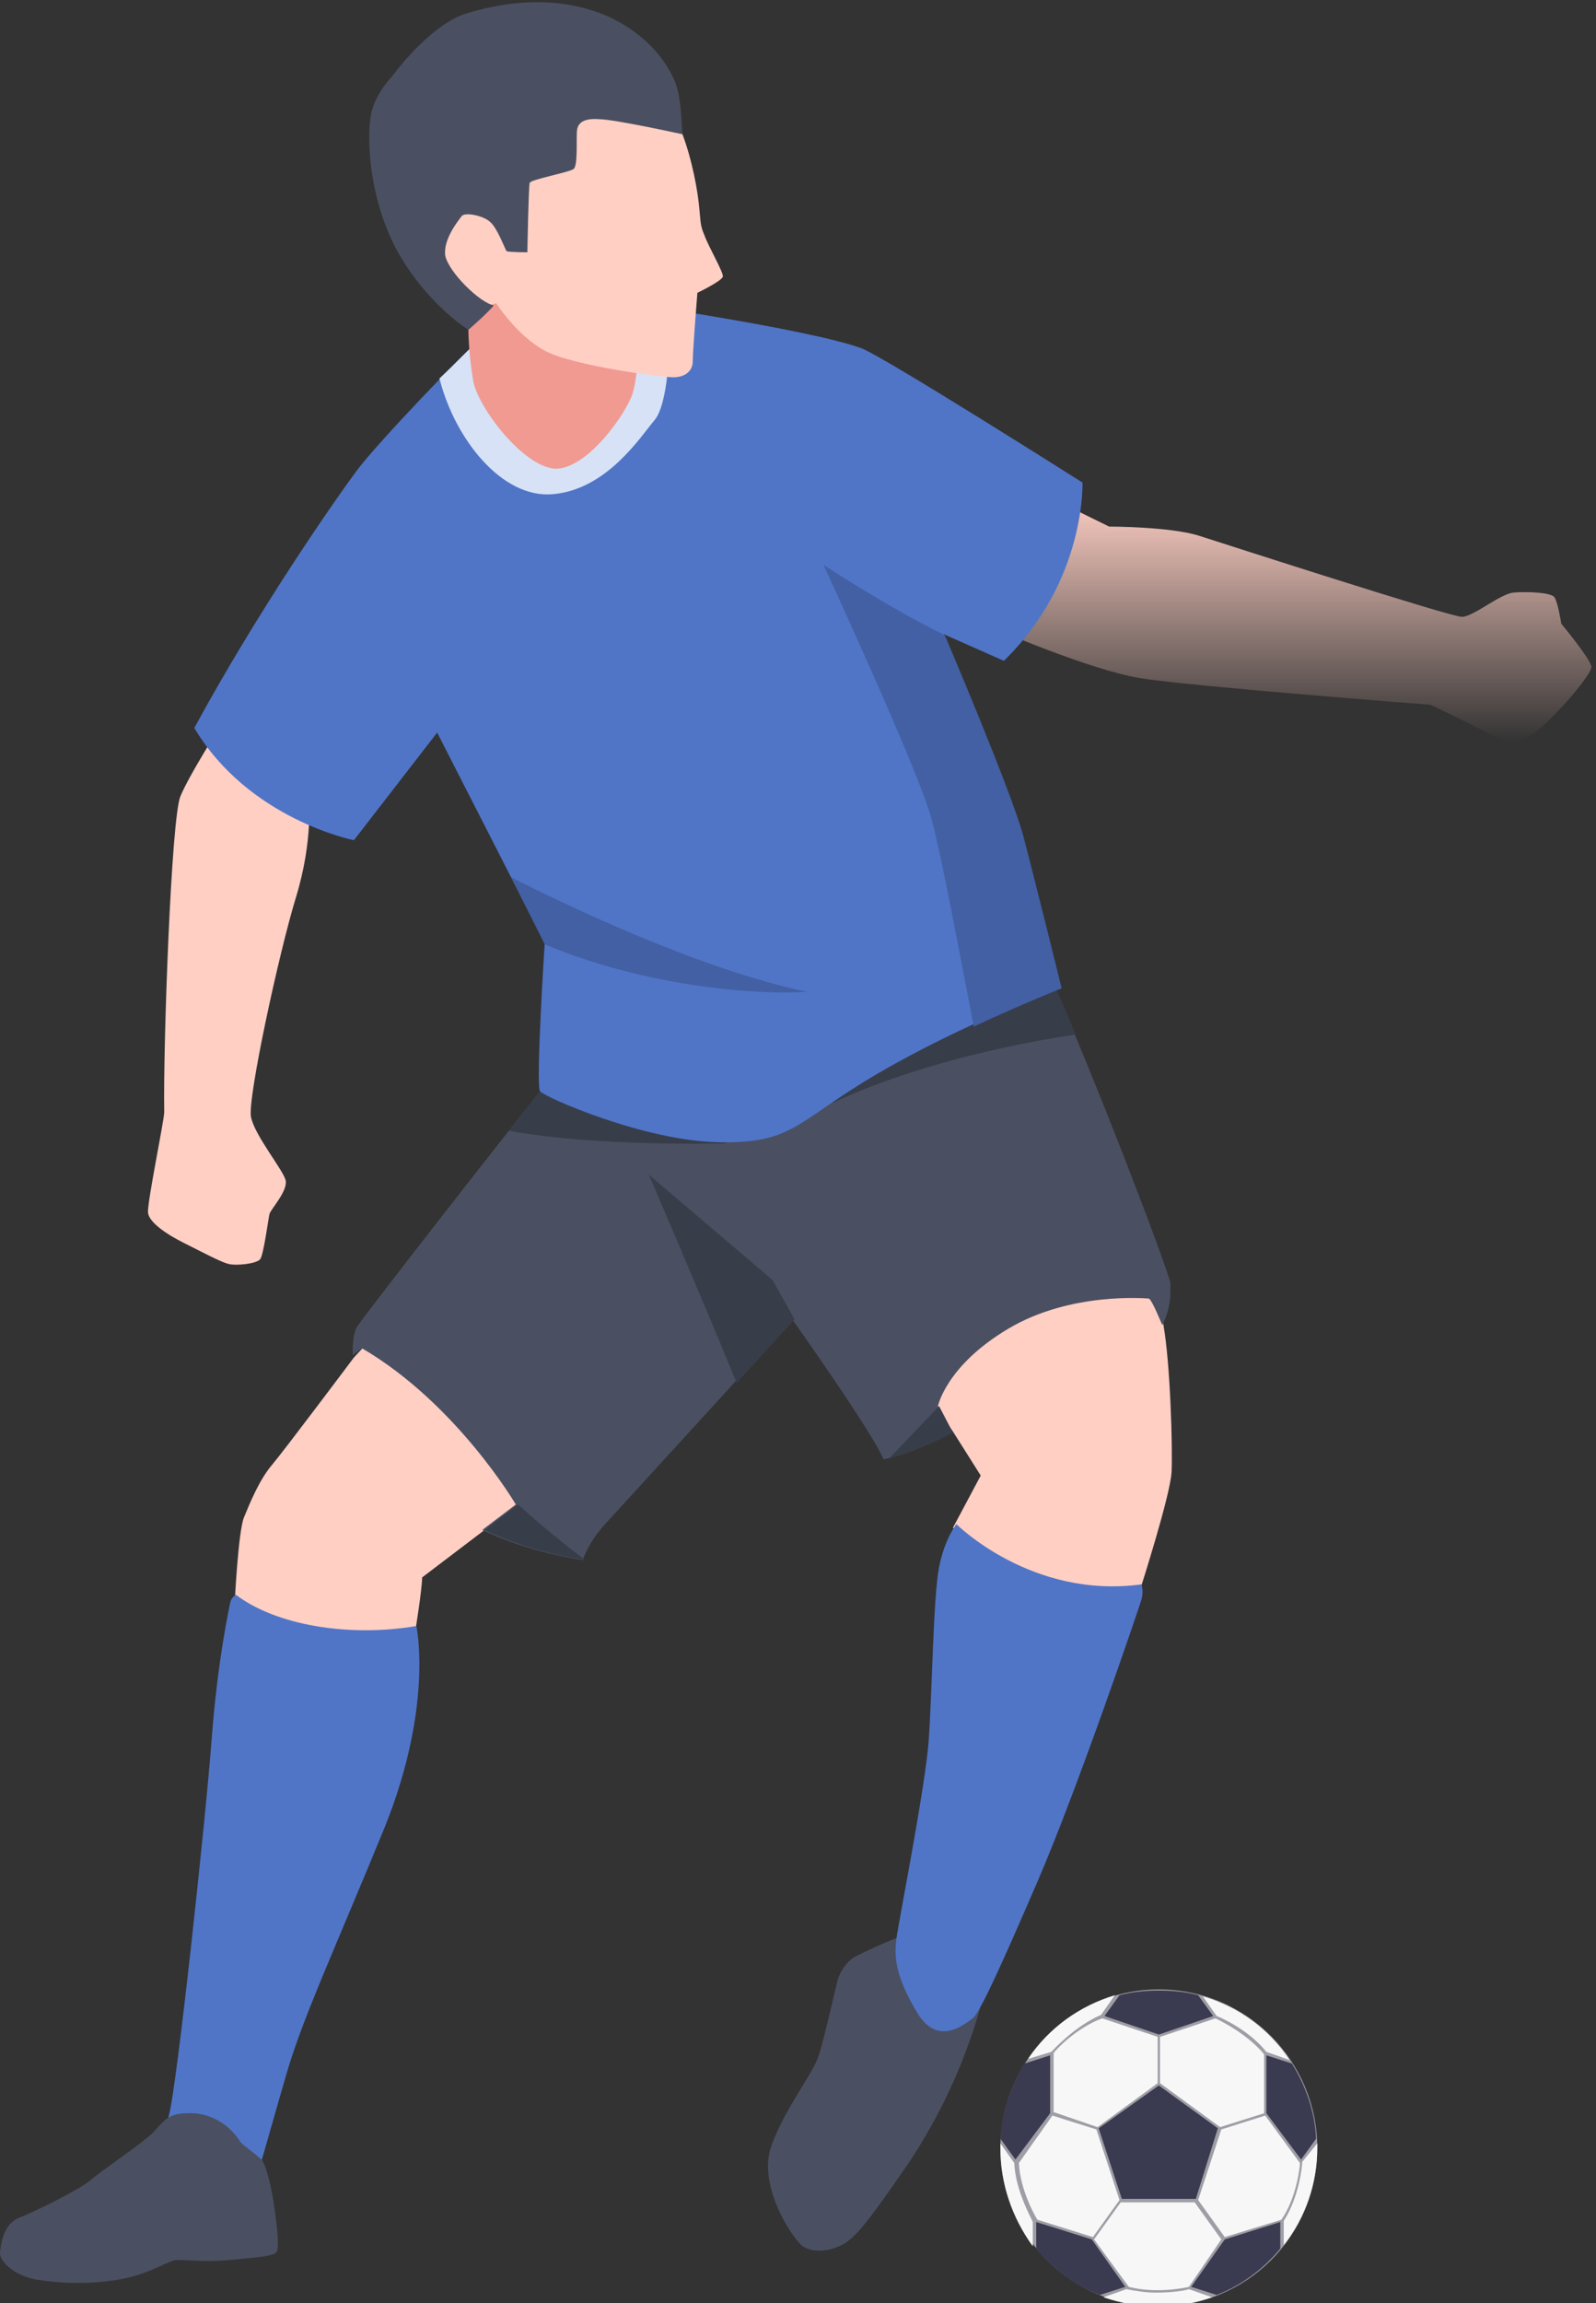 <svg width="138" height="199" viewBox="0 0 138 199" fill="none" xmlns="http://www.w3.org/2000/svg">
<rect x="0" y="0" width="138" height="199" fill="#333333" stroke="none"/>
<g id="Frame" clip-path="url(#clip0_377_688)">
<g id="Group">
<g id="Group_2">
<path id="Vector" d="M86.5 185.6C86.5 193.1 92.6 199.3 100.2 199.3C107.8 199.3 113.9 193.2 113.9 185.6C113.9 178.1 107.8 171.9 100.2 171.9C92.6 171.9 86.5 178.1 86.5 185.6Z" fill="#9E9EA6"/>
<g id="Group_3">
<path id="Vector_2" d="M90.8 177.6V182.6L87.8 186.6L86.5 184.8C86.6 182.5 87.4 180.2 88.6 178.3L90.8 177.6Z" fill="#3A3A51"/>
<path id="Vector_3" d="M89.6 194.3V192L94.4 193.5L97.3 197.6L95.1 198.3C93 197.5 91.1 196.1 89.6 194.3Z" fill="#3A3A51"/>
<path id="Vector_4" d="M100.2 180.2L105.3 183.9L103.4 190H97L95 183.9L100.2 180.2Z" fill="#3A3A51"/>
<path id="Vector_5" d="M100.2 175.8L95.5 174.2L96.8 172.4C97.9 172.1 99.1 172 100.2 172C101.4 172 102.5 172.1 103.6 172.4L104.9 174.2L100.2 175.8Z" fill="#3A3A51"/>
<path id="Vector_6" d="M103 197.6L105.9 193.5L110.7 192V194.3C109.2 196.1 107.3 197.5 105.2 198.3L103 197.6Z" fill="#3A3A51"/>
<path id="Vector_7" d="M112.5 186.6L109.5 182.6V177.6L111.7 178.3C112.9 180.2 113.7 182.5 113.8 184.8L112.5 186.6Z" fill="#3A3A51"/>
</g>
<g id="Group_4">
<path id="Vector_8" d="M90.9 177.3L88.9 177.9C90.7 175.2 93.4 173.3 96.4 172.4L95.2 174.1C92.9 175.1 91.1 177.1 90.9 177.3Z" fill="#F7F7F7"/>
<path id="Vector_9" d="M109.5 177.3C108 175.4 105.5 174.3 105.2 174.2L104 172.5C107.1 173.4 109.7 175.3 111.5 178L109.5 177.3Z" fill="#F7F7F7"/>
<path id="Vector_10" d="M91 182.8L94.8 184L96.8 190.1L94.5 193.3L89.7 191.8C89.5 191.5 88.2 189.2 88.1 186.9L91 182.8Z" fill="#F7F7F7"/>
<path id="Vector_11" d="M91.101 182.5V177.4C91.301 177.1 93.101 175.2 95.301 174.4L100.101 176V180L94.901 183.8L91.101 182.5Z" fill="#F7F7F7"/>
<path id="Vector_12" d="M100 198.1C101.4 198.1 102.6 197.9 102.8 197.8L104.8 198.5C103.3 199 101.8 199.3 100.1 199.3C98.4 199.3 96.9 199 95.4 198.5L97.4 197.8C98.4 198 99.2 198.1 100 198.1Z" fill="#F7F7F7"/>
<path id="Vector_13" d="M86.5 185.6C86.5 185.4 86.5 185.3 86.5 185.2L87.7 186.9C87.8 189.3 89.2 191.7 89.3 192V194.1C87.5 191.6 86.5 188.7 86.5 185.6Z" fill="#F7F7F7"/>
<path id="Vector_14" d="M105.9 193.3L103.6 190.1L105.6 184L109.4 182.8L112.4 186.9C112.4 187.3 112.1 189.9 110.8 191.8L105.9 193.3Z" fill="#F7F7F7"/>
<path id="Vector_15" d="M102.801 197.6C102.401 197.7 99.901 198.2 97.601 197.6L94.601 193.5L96.901 190.3H103.301L105.601 193.5L102.801 197.6Z" fill="#F7F7F7"/>
<path id="Vector_16" d="M113.9 185.2C113.9 185.3 113.9 185.5 113.9 185.6C113.9 188.6 112.9 191.6 111 194V191.9C112.3 189.9 112.6 187.2 112.6 186.8L113.9 185.2Z" fill="#F7F7F7"/>
<path id="Vector_17" d="M109.3 177.5V182.6L105.5 183.8L100.3 180V176L105.1 174.4C105.5 174.6 107.8 175.7 109.3 177.5Z" fill="#F7F7F7"/>
</g>
</g>
<g id="Group_5">
<path id="Vector_18" d="M84.7 173.7C83.2 178.8 81.1 183.1 78.5 187C75.8 190.9 74.5 192.7 73.5 193.5C72.5 194.4 70.4 194.9 69.3 194C68.3 193.1 65.5 188.7 66.7 185.4C67.9 182.1 70.3 179.2 70.8 177.6C71.3 176 72.2 172 72.4 171.2C72.6 170.4 73.2 169.5 73.9 169.1C74.6 168.7 76.8 167.7 78.2 167.2C79.6 166.7 86.2 166.8 84.7 173.7Z" fill="#4A5061"/>
<path id="Vector_19" d="M41.9 132.2L36.5 136.3C36.5 137.3 35.9 141 35.9 141C35.9 141 32.3 142.9 26.6 141.4C20.9 139.9 20.3 138.4 20.3 138.4C20.3 138.4 20.6 132.3 21.1 131.1C21.6 129.9 22.4 127.9 23.5 126.6C24.6 125.3 30.6 117.3 30.6 117.3L31.9 115.9C31.9 115.9 36.4 116.2 40.4 119.7C44.4 123.3 46.1 131.3 46.1 131.3L41.9 132.2Z" fill="#FFCFC4"/>
<path id="Vector_20" d="M100.6 114.5C101.2 117.9 101.4 125.2 101.3 127.2C101.2 129.2 98.6 137.3 98.6 137.3C98.6 137.3 89.1 140.5 82.4 132L84.8 127.5L82.4 123.7C82.4 123.7 80.1 120.5 79.5 118.1C78.8 115.7 84.1 110.4 90.4 109.2C96.7 108 99.5 109.7 99.8 110.2C100.1 110.7 100.6 114.5 100.6 114.5Z" fill="#FFCFC4"/>
<g id="Group_6">
<path id="Vector_21" d="M90.4 83.8C92.9 88.5 101.2 110.1 101.2 110.9C101.2 111.7 101.3 112.9 100.5 114.5C99.9 113.1 99.5 112.2 99.3 112.2C99.1 112.2 92.6 111.6 87.2 114.8C81.8 118 81.1 121.5 81.1 121.5L82.3 123.8C82.3 123.8 79 125.6 76.4 126.1C75.4 123.7 68.5 114 68.5 114L52.5 131.5C50.8 133.3 50.4 134.8 50.4 134.8C50.4 134.8 45.8 134.2 41.7 132.2L44.6 130C44.6 130 39.5 121.3 31.3 116.5L30.5 117.1C30.5 117.1 30.4 115.4 30.9 114.6C31.4 113.8 43.6 98.1 48.7 91.8C59.5 78.2 81.2 71.8 90.4 83.8Z" fill="#4A5061"/>
<g id="Group_7">
<path id="Vector_22" d="M56.1 101.5L66.8 110.6L68.7 114L63.7 119.5C60.2 111 56.1 101.5 56.1 101.5Z" fill="#383D4A"/>
<path id="Vector_23" d="M76.5 126.1L76.9 126L81.2 121.5L82.4 123.8C82.4 123.8 79.2 125.5 76.5 126.1C76.6 126.1 76.6 126.1 76.5 126.1Z" fill="#383D4A"/>
<path id="Vector_24" d="M50.6 134.8C50.6 134.8 46 134.2 41.9 132.2L44.8 130C47.4 132.4 50.6 134.8 50.6 134.8Z" fill="#383D4A"/>
</g>
<path id="Vector_25" d="M48.7 91.8C59.5 78.2 81.2 71.8 90.5 83.8C91.1 84.9 92 86.9 93 89.4C88.8 90 79.8 91.7 72.2 95.2L62.6 98.8C62.6 98.8 51.4 99.1 44 97.7C45.8 95.4 47.4 93.3 48.7 91.8Z" fill="#383D4A"/>
</g>
<g id="Group_8">
<path id="Vector_26" d="M90.2 42.7L95.9 45.5C95.9 45.5 101.2 45.5 103.7 46.3C106.2 47.1 125.4 53.3 126.4 53.3C127.4 53.3 129.7 51.3 130.9 51.2C132.1 51.1 134.1 51.2 134.4 51.6C134.7 52 135 53.9 135 53.9C135 53.9 137.5 56.9 137.6 57.6C137.7 58.3 133.8 62.7 132.4 63.5C131 64.3 130.1 64.2 128.9 63.5C127.7 62.8 123.7 60.9 123.7 60.9C123.7 60.9 102.9 59.3 98.6 58.6C94.3 57.9 86.2 54.4 86.2 54.4L90.2 42.7Z" fill="url(#paint0_linear_377_688)"/>
<path id="Vector_27" d="M26.7 68.9C26.7 68.9 27.1 72.6 25.6 77.5C24.1 82.4 21.4 94.9 21.7 96.5C22 98.1 24.5 101.1 24.7 102C24.9 102.9 23.4 104.5 23.3 104.9C23.2 105.3 22.8 108.4 22.5 108.8C22.2 109.2 20.4 109.4 19.7 109.2C19 109 17.5 108.2 15.9 107.4C14.3 106.6 12.9 105.6 12.8 104.8C12.7 104 14.2 96.8 14.2 96.1C14.1 90.5 14.8 70.7 15.6 68.8C16.4 66.9 18.9 63 18.9 63C18.9 63 24 65.6 26.7 68.9Z" fill="#FFCFC4"/>
<path id="Vector_28" d="M53.1 26C53.1 26 69.9 28.4 74.5 30.1C76.4 30.8 93.6 41.7 93.6 41.7C93.6 41.7 93.9 50.2 86.8 57.1L81.6 54.8C81.6 54.8 87.4 68.4 88.4 72.2C89.4 76 91.7 85.3 91.7 85.3C91.7 85.3 83.2 88.5 76 92.7C68.8 96.9 68.7 98.8 62.2 98.7C55.7 98.6 47.1 94.8 46.7 94.3C46.3 93.8 47.1 81.5 47.1 81.5L37.8 63.3L30.6 72.6C30.6 72.6 21.5 70.8 16.8 62.9C22.4 52.6 29.1 43 30.9 40.6C32.7 38.2 40.1 30.5 41.6 29.2C43.1 27.9 48.2 25.9 53.1 26Z" fill="#5075C7"/>
<path id="Vector_29" d="M41.6 29.2C43.1 27.9 48.2 25.9 53.1 25.9C53.1 25.9 55 26.2 57.7 26.6C58.1 30.1 57.7 35 56.6 36.3C55.4 37.7 52.5 42.3 47.8 42.7C43.4 43.1 39.3 37.9 38 32.7C39.7 31.1 41 29.7 41.6 29.2Z" fill="#D7E2F7"/>
<path id="Vector_30" d="M55.2 29.2C55.2 29.2 55.2 32.4 54.7 34C54.2 35.6 51 40.3 48.2 40.5C45.4 40.6 41.2 35.1 40.9 32.8C40.5 30.4 40.5 28.5 40.5 28.5V24.8H55.2V29.2Z" fill="#F09A92"/>
<path id="Vector_31" d="M81.7 54.9C81.7 54.9 87.5 68.5 88.5 72.3C89.5 76.1 91.8 85.4 91.8 85.4C91.8 85.4 88.5 86.7 84.2 88.7C83.2 83.6 81.4 73.8 80.5 70.6C79.3 66.3 71.2 48.8 71.2 48.8C71.2 48.8 76.3 52.2 81.7 54.9Z" fill="#4260A3"/>
<path id="Vector_32" d="M44.2 75.8C48.3 77.9 60.5 83.8 69.8 85.7C65.2 86 55.7 85.2 47.1 81.6L44.2 75.8Z" fill="#4260A3"/>
</g>
<g id="Group_9">
<path id="Vector_33" d="M58.6 10.6C59.6 12.8 60.2 15.7 60.4 17.4C60.6 19.1 60.5 19.4 60.9 20.3C61.2 21.2 62.6 23.6 62.5 23.9C62.4 24.3 60.3 25.3 60.3 25.3C60.3 25.3 59.9 30.3 59.9 31.2C59.9 32.1 59.2 32.6 58.2 32.6C57.2 32.6 49.5 31.6 47.1 30.3C44.7 29 42.9 26.2 42.9 26.2C42.9 26.2 40.8 27.1 38.1 24.2C35.4 21.3 32.2 12.2 35.1 7C38 1.8 46.3 -0.2 50.8 1.7C55.2 3.7 57.2 7.4 58.6 10.6Z" fill="#FFCFC4"/>
<path id="Vector_34" d="M59.001 11.6C59.001 11.6 53.1 10.3 51.8 10.3C50.501 10.2 50.001 10.6 49.901 11.2C49.8 11.7 50.001 14.3 49.6 14.6C49.2 14.9 45.901 15.5 45.8 15.8C45.7 16.1 45.6 21.8 45.6 21.8C45.6 21.8 44.001 21.8 43.8 21.7C43.7 21.6 43.001 19.7 42.401 19.2C41.8 18.6 40.1 18.3 39.901 18.7C39.6 19.1 38.3 20.7 38.501 22.1C38.8 23.5 41.401 26.1 42.7 26.4C42.001 27.2 40.501 28.5 40.501 28.5C40.501 28.5 36.901 26.3 34.3 21.6C31.8 16.9 31.701 11.6 32.1 9.8C32.501 8 33.901 6.6 33.901 6.6C33.901 6.6 37.001 2.3 40.2 1.2C43.401 0.2 47.901 -0.5 52.3 1.3C56.7 3.2 58.3 6.5 58.6 7.8C58.901 8.9 59.001 11.6 59.001 11.6Z" fill="#4A5061"/>
</g>
<path id="Vector_35" d="M98.7 136.9C98.7 136.9 98.9 137.5 98.7 138.2C98.5 138.9 93.2 154.5 89.7 162.6C86.2 170.7 84.7 173.9 84.1 174.4C83.4 174.9 81.1 176.9 79.3 173.9C77.5 170.9 77.3 169.2 77.5 167.6C77.7 166 80 154.5 80.3 150.4C80.6 146.2 80.7 137.9 81.2 135.4C81.7 132.9 82.7 131.7 82.7 131.7C82.7 131.7 89.2 138.2 98.7 136.9Z" fill="#5075C7"/>
<path id="Vector_36" d="M20.4 137.8C23.8 140.4 30.1 141.5 36 140.5C36 140.5 37.5 147.3 33.3 157.8C29 168.3 26.2 174.3 24.8 179.1C23.4 183.9 22.9 185.8 22.4 187.4C21.9 189 19.9 190.4 16.6 189.6C13.3 188.8 13.9 185.3 14.6 182.8C15.3 180.3 17.8 157 18.3 150.3C18.8 143.6 19.8 139 19.9 138.5C20 138 20.4 137.8 20.4 137.8Z" fill="#5075C7"/>
<path id="Vector_37" d="M20.8 185.1C21.2 185.5 22.2 186.2 22.6 186.6C23 187 23.5 189.1 23.7 190.6C23.9 192 24.2 194.2 23.9 194.6C23.6 195 21.7 195.1 19.6 195.3C17.6 195.5 15.7 195.2 15.1 195.3C14.5 195.4 12.7 196.6 10.1 197C7.5 197.4 5.4 197.3 3.3 197C1.3 196.7 -0.1 195.4 -7.05719e-05 194.6C0.1 193.8 0.3 192.3 1.5 191.7C2.8 191.2 6.9 189.2 7.8 188.4C8.7 187.6 12.3 185.2 13.2 184.3C14.1 183.4 14.4 182.6 16.2 182.6C18.1 182.5 19.8 183.5 20.8 185.1Z" fill="#4A5061"/>
</g>
</g>
</g>
<defs>
<linearGradient id="paint0_linear_377_688" x1="111.901" y1="42.7" x2="111.901" y2="64.063" gradientUnits="userSpaceOnUse">
<stop stop-color="#FFCFC4"/>
<stop offset="1" stop-color="#FFCFC4" stop-opacity="0"/>
</linearGradient>
<clipPath id="clip0_377_688">
<rect width="137.6" height="199.3" fill="white" transform="matrix(-1 0 0 1 137.6 0)"/>
</clipPath>
</defs>
</svg>
